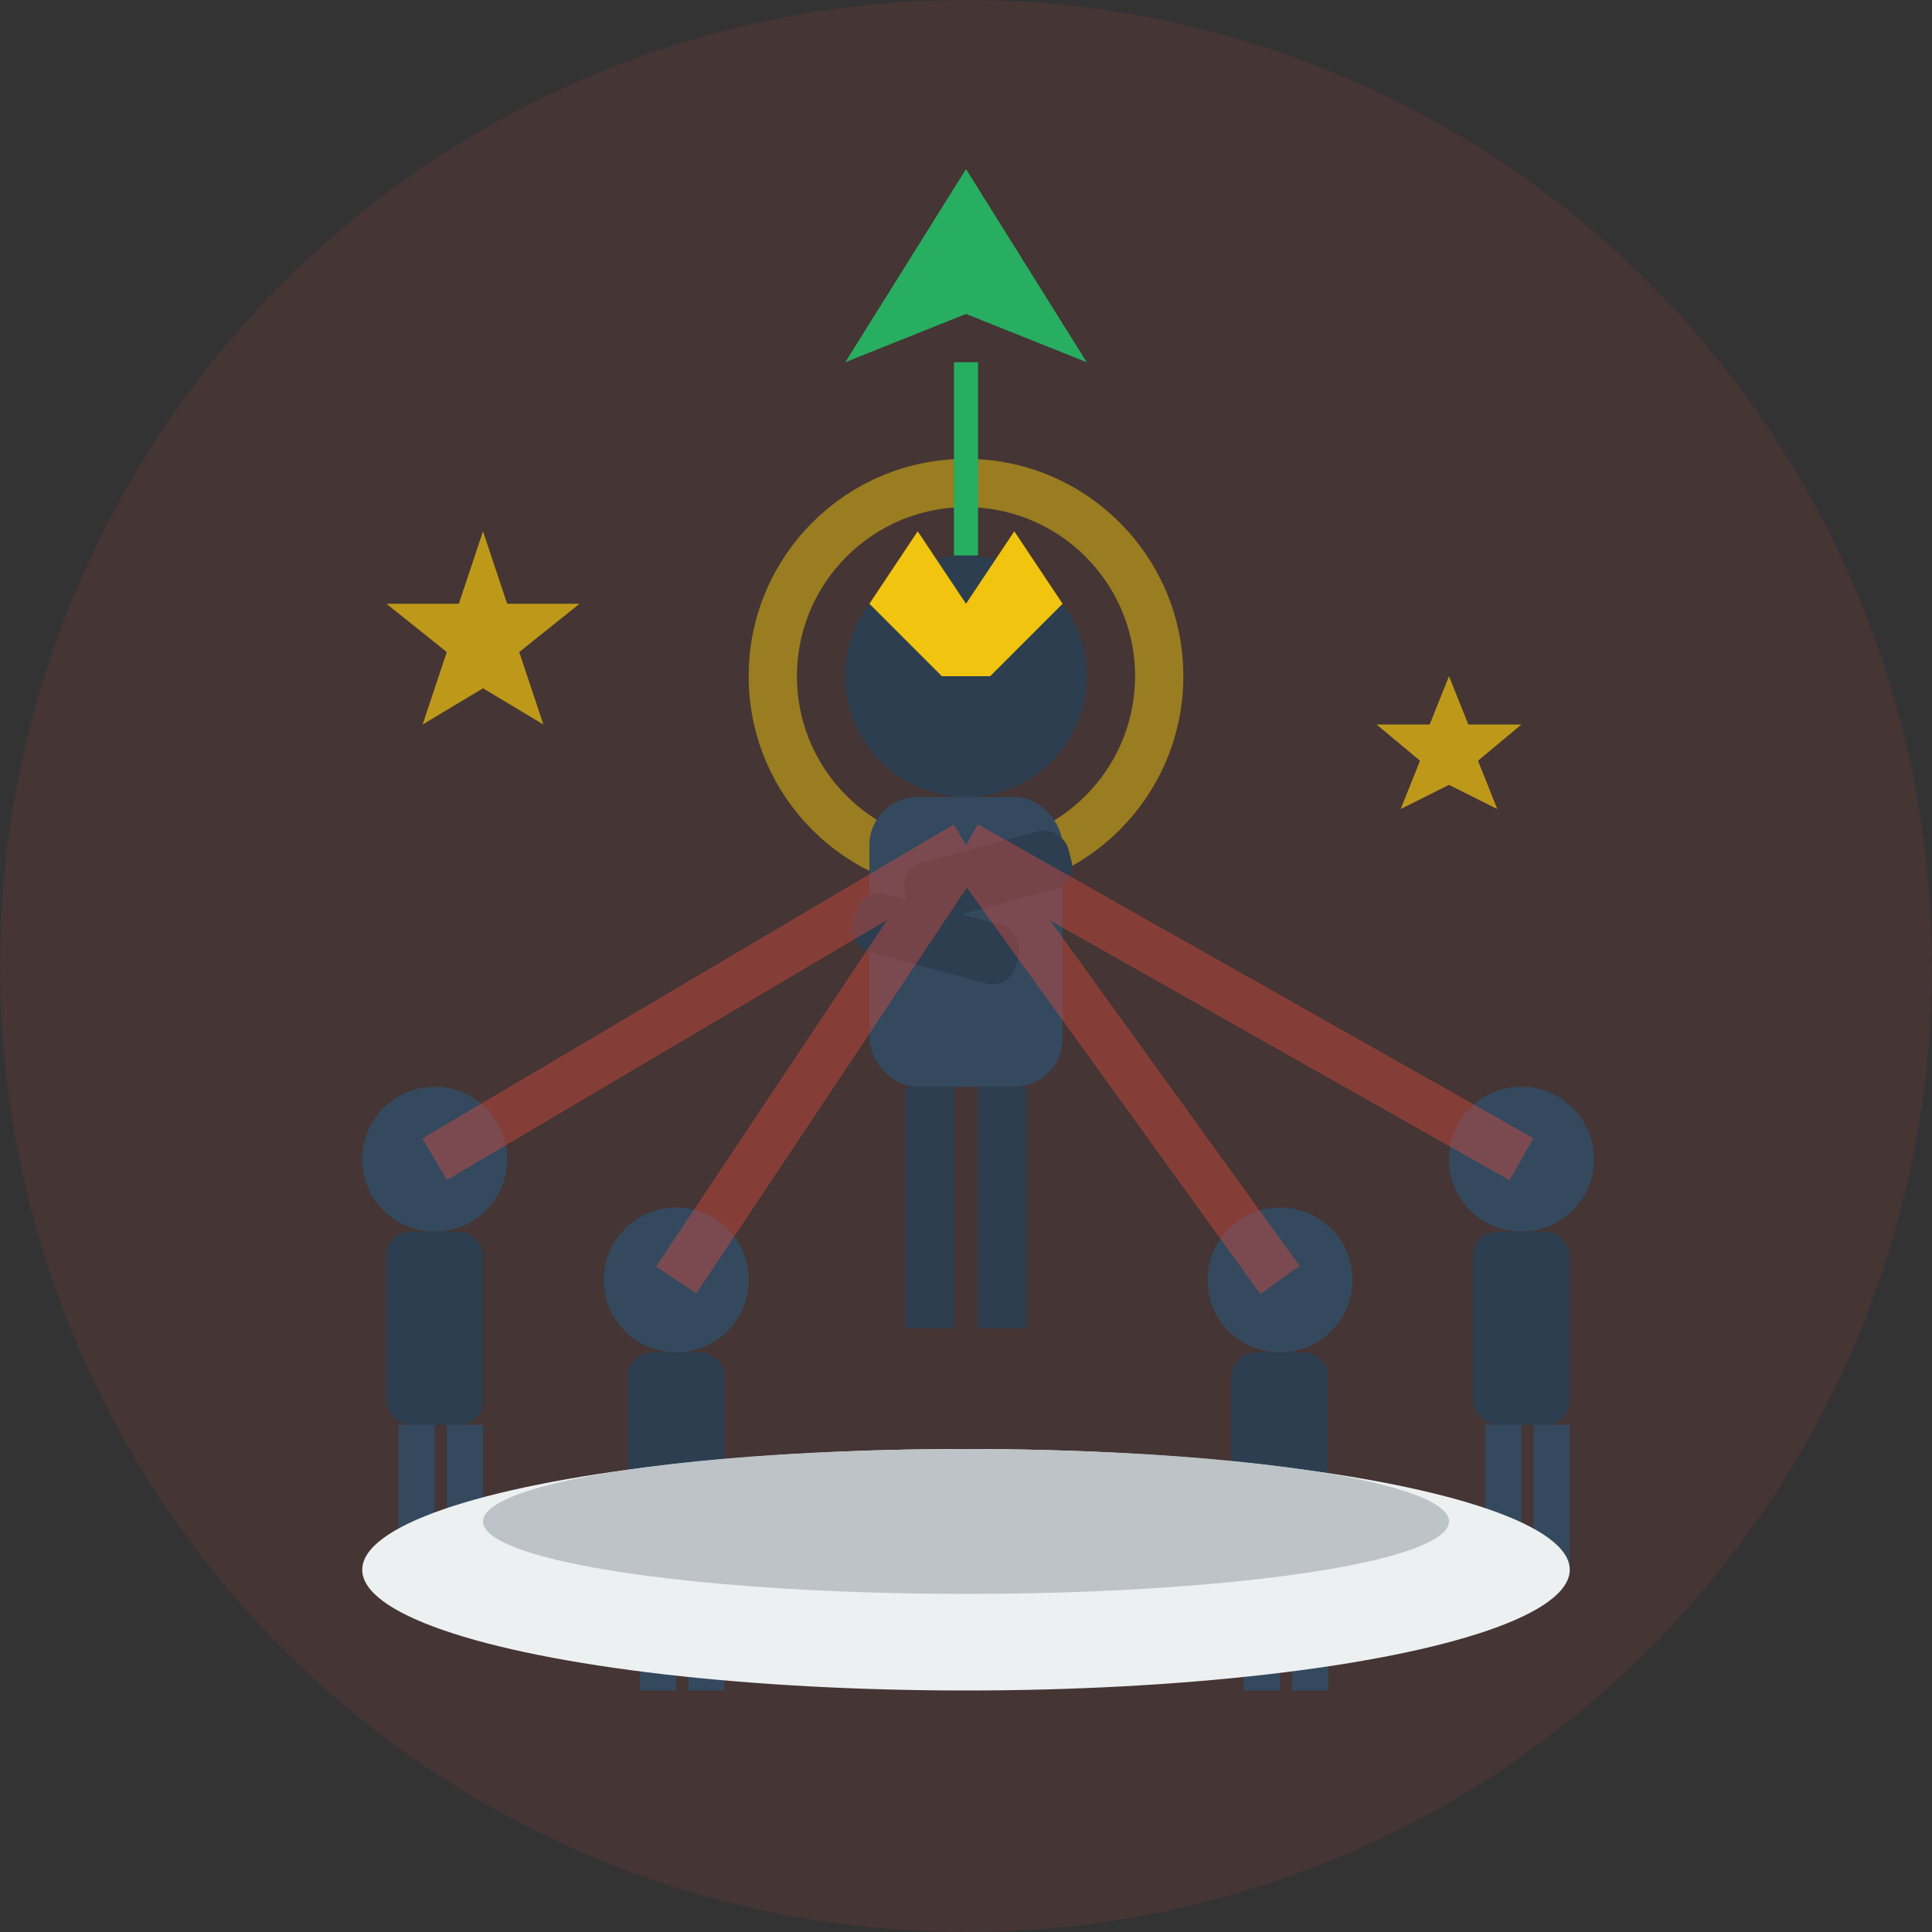 <svg width="80" height="80" viewBox="0 0 80 80" fill="none" xmlns="http://www.w3.org/2000/svg">
    <rect x="0" y="0" width="80" height="80" fill="#333333" stroke="none"/>
    <!-- Background circle -->
    <circle cx="40" cy="40" r="40" fill="#e74c3c" opacity="0.1"/>
    
    <!-- Leader figure (central, elevated) -->
    <g transform="translate(35, 20)">
        <!-- Head with leadership aura -->
        <circle cx="5" cy="8" r="5" fill="#2c3e50"/>
        <circle cx="5" cy="8" r="8" fill="none" stroke="#f1c40f" stroke-width="2" opacity="0.5"/>
        
        <!-- Crown/leadership symbol -->
        <path d="M 1 5 L 3 2 L 5 5 L 7 2 L 9 5 L 6 8 L 4 8 Z" fill="#f1c40f"/>
        
        <!-- Body -->
        <rect x="1" y="13" width="8" height="12" rx="2" fill="#34495e"/>
        
        <!-- Confident stance - arms directing -->
        <rect x="-2" y="16" width="7" height="2.5" rx="1" fill="#2c3e50" transform="rotate(-15)"/>
        <rect x="5" y="16" width="7" height="2.5" rx="1" fill="#2c3e50" transform="rotate(15)"/>
        
        <!-- Legs -->
        <rect x="2.5" y="25" width="2" height="10" fill="#2c3e50"/>
        <rect x="5.5" y="25" width="2" height="10" fill="#2c3e50"/>
    </g>
    
    <!-- Team members (following) -->
    <!-- Team member 1 -->
    <g transform="translate(15, 45)">
        <circle cx="3" cy="3" r="3" fill="#34495e"/>
        <rect x="1" y="6" width="4" height="8" rx="1" fill="#2c3e50"/>
        <rect x="1.5" y="14" width="1.5" height="6" fill="#34495e"/>
        <rect x="3.5" y="14" width="1.5" height="6" fill="#34495e"/>
    </g>
    
    <!-- Team member 2 -->
    <g transform="translate(25, 50)">
        <circle cx="3" cy="3" r="3" fill="#34495e"/>
        <rect x="1" y="6" width="4" height="8" rx="1" fill="#2c3e50"/>
        <rect x="1.5" y="14" width="1.5" height="6" fill="#34495e"/>
        <rect x="3.5" y="14" width="1.5" height="6" fill="#34495e"/>
    </g>
    
    <!-- Team member 3 -->
    <g transform="translate(50, 50)">
        <circle cx="3" cy="3" r="3" fill="#34495e"/>
        <rect x="1" y="6" width="4" height="8" rx="1" fill="#2c3e50"/>
        <rect x="1.5" y="14" width="1.5" height="6" fill="#34495e"/>
        <rect x="3.5" y="14" width="1.5" height="6" fill="#34495e"/>
    </g>
    
    <!-- Team member 4 -->
    <g transform="translate(60, 45)">
        <circle cx="3" cy="3" r="3" fill="#34495e"/>
        <rect x="1" y="6" width="4" height="8" rx="1" fill="#2c3e50"/>
        <rect x="1.5" y="14" width="1.5" height="6" fill="#34495e"/>
        <rect x="3.5" y="14" width="1.5" height="6" fill="#34495e"/>
    </g>
    
    <!-- Leadership influence lines -->
    <g opacity="0.4">
        <line x1="40" y1="35" x2="18" y2="48" stroke="#e74c3c" stroke-width="2"/>
        <line x1="40" y1="35" x2="28" y2="53" stroke="#e74c3c" stroke-width="2"/>
        <line x1="40" y1="35" x2="53" y2="53" stroke="#e74c3c" stroke-width="2"/>
        <line x1="40" y1="35" x2="63" y2="48" stroke="#e74c3c" stroke-width="2"/>
    </g>
    
    <!-- Direction arrow/vision -->
    <g transform="translate(40, 15)">
        <path d="M -5 0 L 0 -8 L 5 0 L 0 -2 Z" fill="#27ae60"/>
        <rect x="-0.5" y="0" width="1" height="8" fill="#27ae60"/>
    </g>
    
    <!-- Achievement stars -->
    <g transform="translate(20, 25)">
        <path d="M 0 -3 L 1 0 L 4 0 L 1.5 2 L 2.5 5 L 0 3.5 L -2.5 5 L -1.5 2 L -4 0 L -1 0 Z" fill="#f1c40f" opacity="0.7"/>
    </g>
    
    <g transform="translate(60, 30)">
        <path d="M 0 -2 L 0.8 0 L 3 0 L 1.2 1.5 L 2 3.5 L 0 2.5 L -2 3.5 L -1.2 1.5 L -3 0 L -0.8 0 Z" fill="#f1c40f" opacity="0.7"/>
    </g>
    
    <!-- Platform/stage -->
    <ellipse cx="40" cy="65" rx="25" ry="5" fill="#ecf0f1"/>
    <ellipse cx="40" cy="63" rx="20" ry="3" fill="#bdc3c7"/>
</svg>
